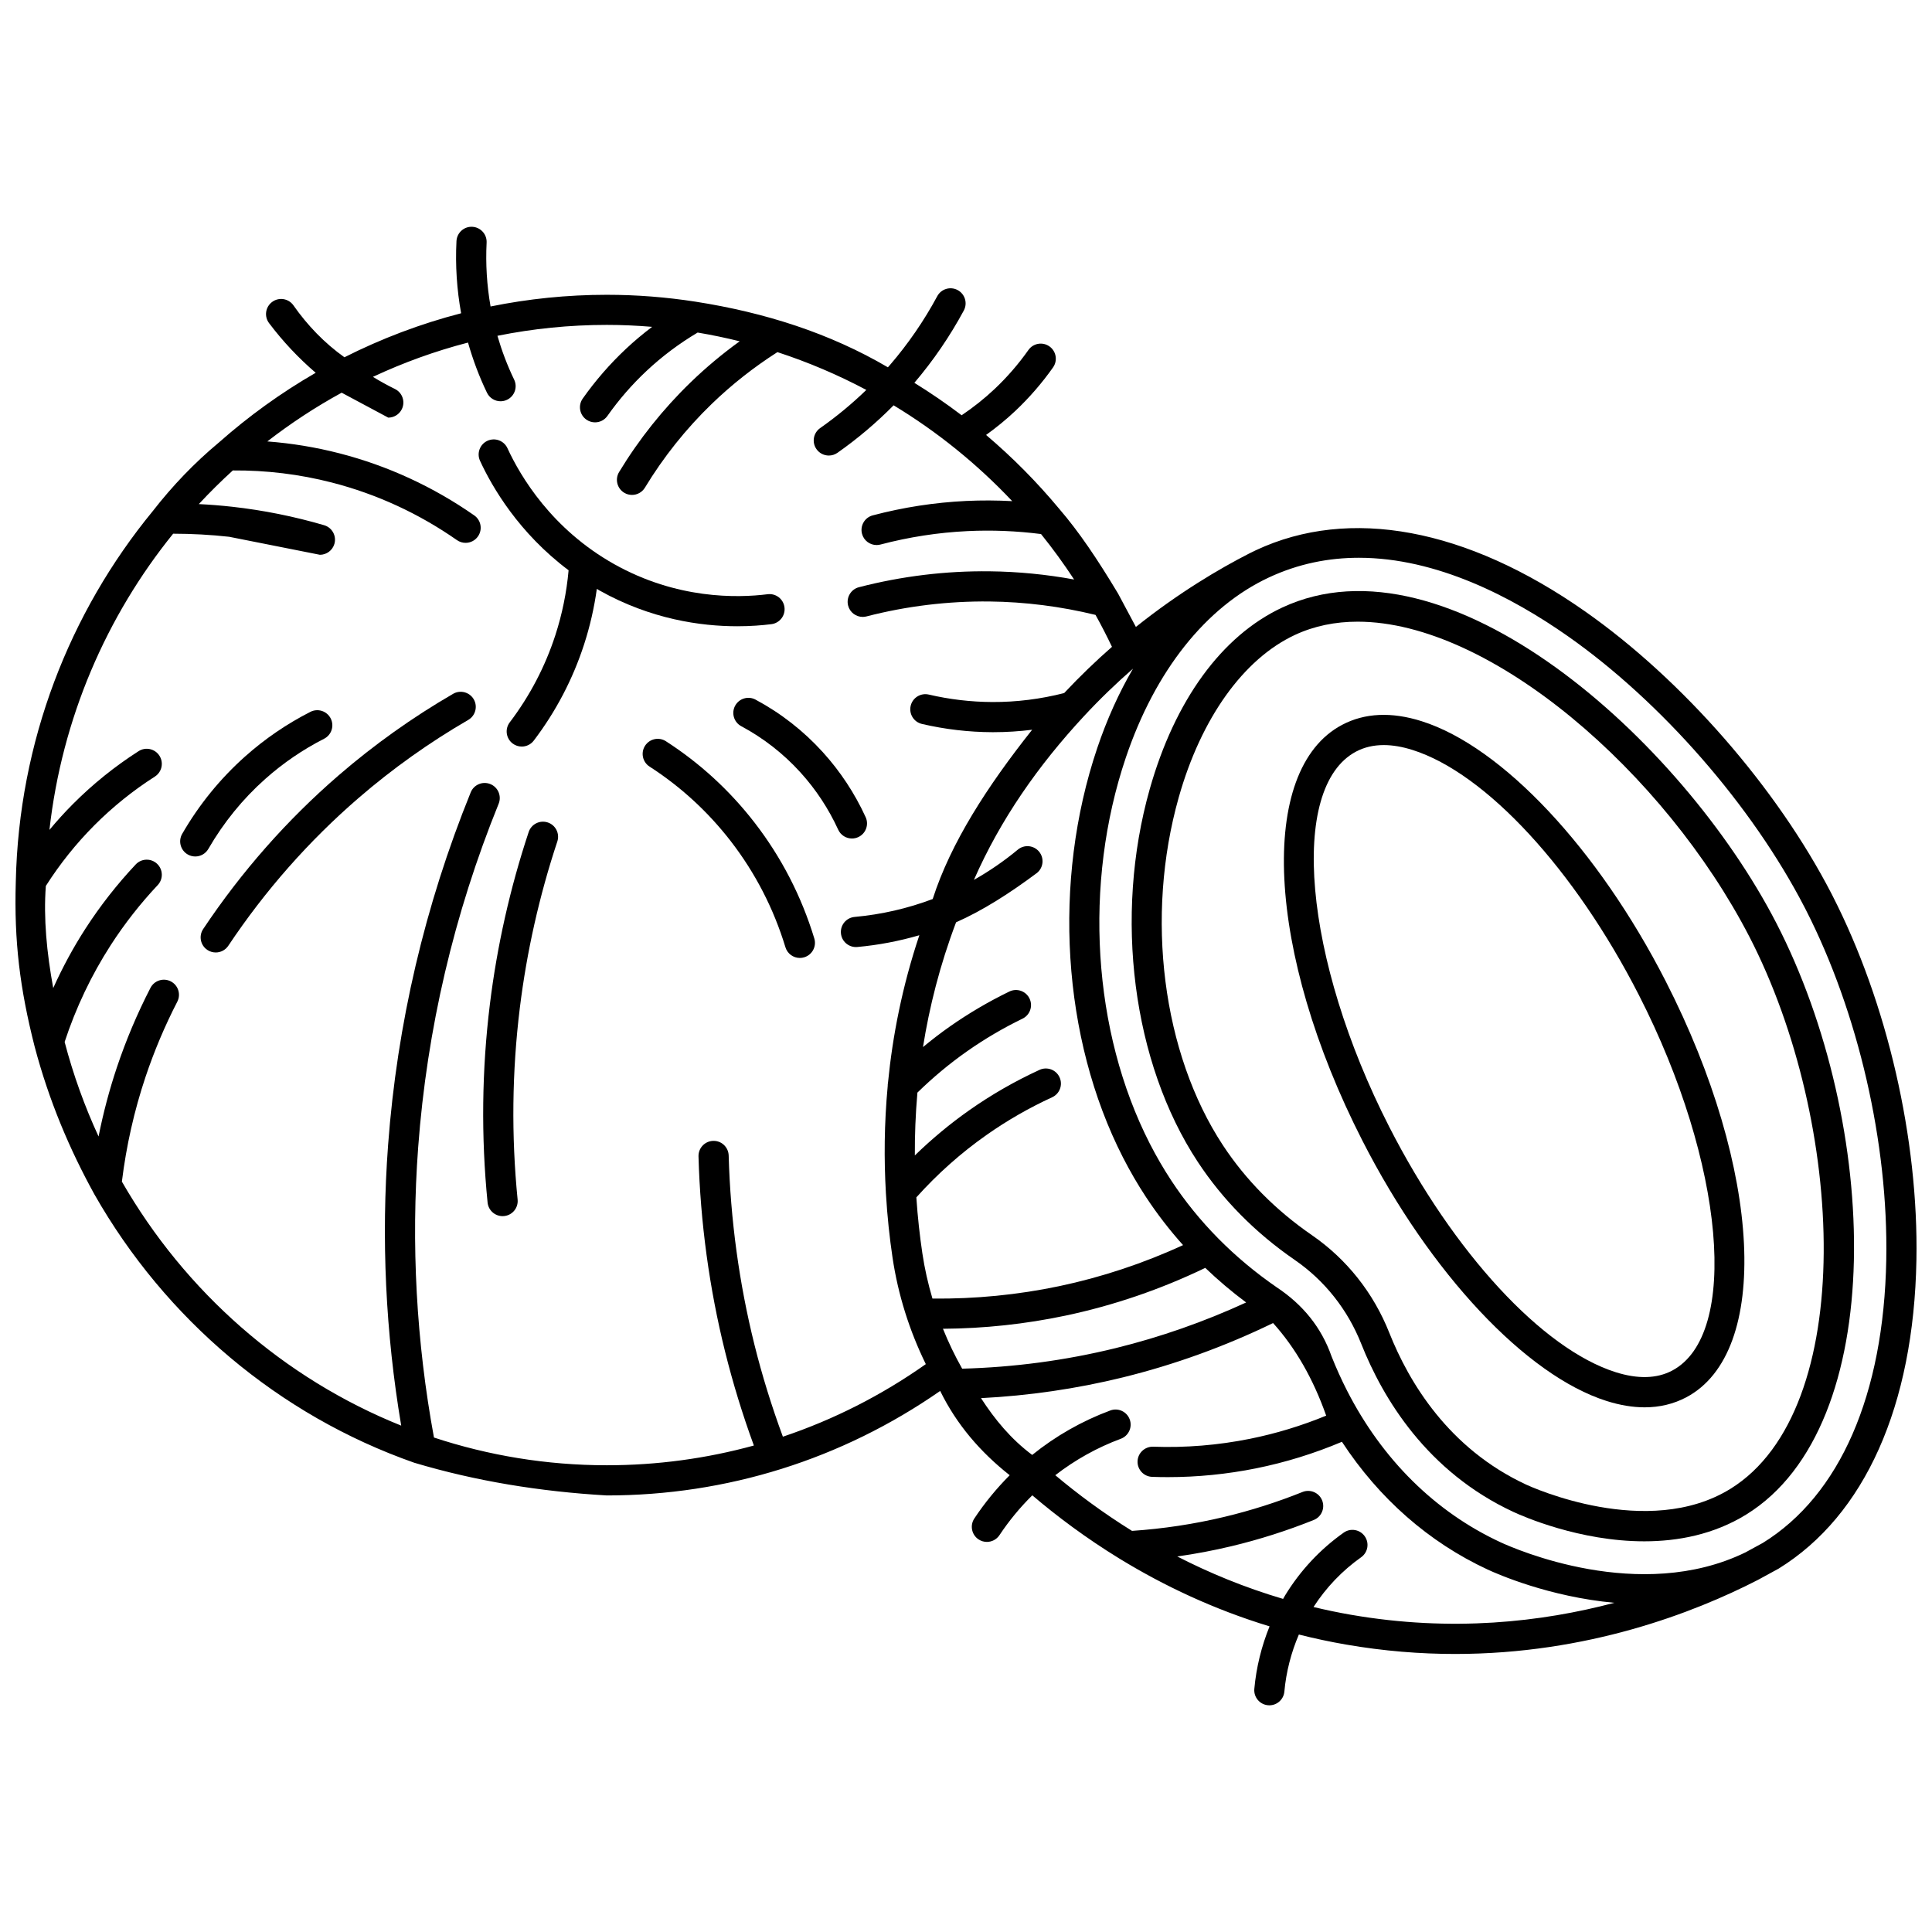 <?xml version="1.0" encoding="UTF-8"?>
<!-- Uploaded to: SVG Repo, www.svgrepo.com, Generator: SVG Repo Mixer Tools -->
<svg width="800px" height="800px" version="1.1" viewBox="144 144 512 512" xmlns="http://www.w3.org/2000/svg">
 <defs>
  <clipPath id="a">
   <path d="m148.09 204h503.81v392h-503.81z"/>
  </clipPath>
 </defs>
 <path d="m289.16 361.96c-2.098-0.695-4.359 0.441-5.055 2.535-4.918 14.816-8.379 30.184-10.285 45.68-2.141 17.387-2.344 35.051-0.605 52.512 0.207 2.062 1.945 3.602 3.973 3.602 0.133 0 0.266-0.008 0.402-0.02 2.199-0.219 3.801-2.176 3.582-4.375-1.68-16.871-1.484-33.941 0.582-50.742 1.844-14.973 5.188-29.82 9.938-44.137 0.699-2.094-0.434-4.359-2.531-5.055z"/>
 <path d="m348.43 309.41c2.191-0.277 3.742-2.277 3.465-4.469-0.277-2.191-2.269-3.742-4.469-3.465-8.066 1.02-24.07 1.336-40.645-7.965-16.586-9.309-24.852-23.254-28.305-30.738-0.926-2.008-3.301-2.879-5.305-1.957s-2.883 3.301-1.957 5.305c3.238 7.027 10.305 19.141 23.469 29.008-0.527 5.852-1.703 11.625-3.508 17.191-2.707 8.332-6.773 16.105-12.09 23.109-1.336 1.758-0.992 4.266 0.766 5.602 0.723 0.551 1.574 0.816 2.414 0.816 1.207 0 2.398-0.543 3.188-1.582 5.863-7.715 10.348-16.289 13.332-25.477 1.555-4.793 2.68-9.727 3.379-14.727 0.242 0.141 0.465 0.285 0.707 0.422 13.59 7.625 26.84 9.48 36.516 9.48 3.551 0 6.617-0.25 9.043-0.555z"/>
 <path d="m264.08 327.87c-10.734 6.219-20.938 13.484-30.316 21.586-13.688 11.824-25.773 25.535-35.918 40.746-1.227 1.836-0.73 4.32 1.109 5.543 0.684 0.453 1.453 0.672 2.215 0.672 1.293 0 2.559-0.625 3.332-1.781 9.742-14.613 21.348-27.781 34.492-39.133 9.004-7.777 18.793-14.75 29.098-20.719 1.91-1.105 2.562-3.555 1.457-5.465-1.113-1.902-3.559-2.555-5.469-1.449z"/>
 <path d="m199.21 368.98c4.039-6.992 9.105-13.23 15.07-18.539 4.723-4.207 9.973-7.793 15.609-10.664 1.969-1.004 2.75-3.41 1.75-5.379s-3.41-2.75-5.379-1.75c-6.246 3.18-12.066 7.16-17.301 11.82-6.602 5.879-12.211 12.781-16.676 20.512-1.105 1.914-0.449 4.356 1.465 5.461 0.629 0.363 1.316 0.535 1.996 0.535 1.379 0.004 2.723-0.715 3.465-1.996z"/>
 <path d="m337.62 366.87c6.519 8.422 11.406 17.895 14.527 28.16 0.523 1.727 2.109 2.836 3.824 2.836 0.387 0 0.777-0.055 1.164-0.176 2.113-0.645 3.305-2.875 2.664-4.988-3.406-11.195-8.738-21.535-15.852-30.727-6.574-8.492-14.469-15.738-23.473-21.539-1.855-1.199-4.332-0.66-5.527 1.195-1.195 1.855-0.66 4.332 1.195 5.527 8.23 5.305 15.457 11.938 21.477 19.711z"/>
 <path d="m338.81 331.04c-1.043 1.945-0.312 4.371 1.637 5.414 5.891 3.156 11.164 7.273 15.668 12.23 4.094 4.508 7.465 9.621 10.02 15.195 0.672 1.469 2.121 2.332 3.637 2.332 0.559 0 1.125-0.117 1.664-0.363 2.008-0.918 2.891-3.293 1.969-5.301-2.898-6.324-6.723-12.121-11.371-17.242-5.121-5.637-11.113-10.316-17.812-13.902-1.945-1.039-4.367-0.309-5.41 1.637z"/>
 <path d="m520.77 335.13c-7.992-2.531-15.094-2.207-21.102 0.965-22.496 11.863-20.117 60.285 5.41 110.24 17.949 35.121 43.336 62.18 64.68 68.938 3.547 1.121 6.914 1.684 10.09 1.684 3.984 0 7.668-0.883 11.012-2.644 22.496-11.863 20.117-60.285-5.41-110.24-17.953-35.129-43.34-62.184-64.68-68.941zm66.359 172.1c-4.047 2.133-9.078 2.273-14.961 0.414-19.406-6.141-42.945-31.637-59.973-64.953-22.73-44.477-26.762-90.055-8.801-99.527 2.164-1.141 4.609-1.711 7.312-1.711 2.356 0 4.91 0.434 7.644 1.301 19.406 6.141 42.945 31.637 59.973 64.949 22.734 44.48 26.762 90.059 8.805 99.527z"/>
 <g clip-path="url(#a)">
  <path d="m629.67 381.44-0.316-0.621c-14.465-28.027-39.48-56.68-65.277-74.781-31.453-22.066-62.43-27.836-87.227-16.234l-1.777 0.867c-8.008 4.09-18.688 10.402-30.051 19.473l-4.727-8.852c-5.496-9.148-10.348-16.363-15.613-22.473-5.906-7.102-12.387-13.637-19.363-19.551 2.719-1.957 5.324-4.078 7.762-6.379 3.691-3.484 7.055-7.363 9.988-11.523 1.273-1.805 0.844-4.301-0.961-5.57-1.805-1.273-4.301-0.844-5.57 0.961-2.629 3.727-5.641 7.199-8.945 10.32-2.715 2.562-5.656 4.891-8.75 6.973-4.039-3.074-8.223-5.934-12.527-8.598 5.012-5.883 9.418-12.324 13.102-19.16 1.047-1.945 0.32-4.367-1.625-5.414-1.941-1.047-4.367-0.32-5.414 1.625-3.504 6.504-7.711 12.625-12.508 18.195-0.188 0.219-0.383 0.43-0.57 0.645-15.398-9.039-32.559-14.52-51.004-17.398-7.703-1.195-15.547-1.82-23.477-1.82-10.547 0-20.852 1.07-30.816 3.098-0.98-5.551-1.332-11.223-1.047-16.922 0.109-2.203-1.586-4.082-3.793-4.195-2.207-0.117-4.082 1.586-4.195 3.793-0.324 6.438 0.094 12.848 1.234 19.121-10.797 2.789-21.148 6.727-30.926 11.664-5.262-3.754-9.77-8.398-13.586-13.859-1.328-1.766-3.836-2.117-5.598-0.785-1.766 1.328-2.117 3.836-0.785 5.598 3.641 4.828 7.789 9.246 12.355 13.156-9.184 5.297-17.793 11.512-25.703 18.516-6.379 5.312-12.215 11.375-17.512 18.188-21.98 26.773-35.477 60.957-36.266 98.27v0.008c-0.465 15.742 1.098 28.227 4.984 43.531 3.824 14.469 9.316 27.371 15.887 39.273 18.754 32.945 48.801 58.461 84.73 71.062 16.266 4.863 33.316 7.641 51.023 8.668 31.824 0 62.27-9.566 88.352-27.695 4.336 8.859 10.625 16.188 18.422 22.336-3.481 3.492-6.625 7.32-9.371 11.461-1.223 1.84-0.723 4.32 1.117 5.543 0.68 0.453 1.449 0.668 2.207 0.668 1.293 0 2.562-0.629 3.332-1.785 2.543-3.828 5.461-7.359 8.703-10.562 6.559 5.582 14.234 11.332 23.02 16.723 0.176 0.129 0.363 0.242 0.559 0.34 11.285 6.867 24.387 13.125 39.301 17.664-2.141 5.269-3.523 10.871-4.039 16.562-0.199 2.199 1.422 4.144 3.621 4.344 0.121 0.012 0.242 0.016 0.363 0.016 2.047 0 3.789-1.562 3.977-3.637 0.473-5.215 1.793-10.336 3.844-15.121 4.035 1.02 8.188 1.914 12.469 2.656 10.07 1.742 19.746 2.496 28.953 2.496 35.012 0 63.219-10.883 80.223-19.621l5.496-2.996c22.844-14.109 35.812-43.152 36.516-81.77 0.59-32.074-7.711-68.137-22.199-96.488zm-278.2 143.3c-2.945-7.984-5.496-16.176-7.543-24.414-4.055-16.309-6.352-33.164-6.82-50.094-0.062-2.207-1.883-3.957-4.109-3.887-2.207 0.062-3.945 1.898-3.887 4.109 0.488 17.504 2.859 34.934 7.055 51.801 2.082 8.371 4.641 16.703 7.617 24.824-12.574 3.453-25.645 5.231-38.973 5.231-15.977 0-31.371-2.586-45.805-7.348-4.68-25.391-6.09-51.262-4.184-76.941 2.324-31.25 9.5-61.875 21.328-91.023 0.832-2.047-0.156-4.379-2.203-5.207-2.047-0.832-4.379 0.156-5.207 2.203-12.141 29.922-19.504 61.355-21.891 93.438-1.848 24.812-0.668 49.797 3.477 74.375-31.211-12.535-57.277-35.512-74.023-64.668 1.16-9.438 3.258-18.766 6.266-27.75 2.285-6.82 5.117-13.523 8.418-19.926 1.012-1.961 0.242-4.375-1.723-5.387-1.961-1.012-4.375-0.242-5.387 1.723-3.488 6.762-6.481 13.848-8.895 21.051-2.004 5.988-3.625 12.117-4.859 18.332-3.691-7.996-6.715-16.371-8.992-25.055 2.984-9.074 7.09-17.715 12.238-25.691 3.637-5.633 7.82-10.973 12.43-15.875 1.512-1.609 1.434-4.141-0.172-5.652-1.609-1.512-4.141-1.434-5.652 0.172-4.941 5.254-9.426 10.98-13.324 17.016-3.242 5.019-6.086 10.293-8.543 15.75-1.719-9.398-2.598-18.496-1.957-27.059 3.684-5.793 7.992-11.191 12.836-16.055 4.856-4.871 10.258-9.223 16.055-12.93 1.859-1.191 2.402-3.664 1.215-5.523-1.191-1.859-3.66-2.406-5.523-1.215-6.289 4.019-12.148 8.738-17.41 14.023-2.176 2.184-4.254 4.473-6.223 6.844 3.328-29.586 15.09-56.605 32.789-78.496 4.953 0.008 9.934 0.27 14.836 0.816l24.055 4.773c1.73 0 3.324-1.129 3.836-2.875 0.621-2.117-0.594-4.34-2.711-4.961-7.93-2.324-16.102-3.969-24.289-4.883-2.957-0.332-5.938-0.57-8.926-0.715 2.879-3.098 5.883-6.074 9.008-8.918 8.875-0.066 17.703 1.004 26.258 3.207 11.863 3.055 23.02 8.191 33.148 15.262 0.695 0.484 1.496 0.719 2.285 0.719 1.262 0 2.504-0.598 3.281-1.711 1.262-1.812 0.82-4.305-0.992-5.566-10.918-7.617-22.938-13.152-35.73-16.449-6.262-1.613-12.652-2.66-19.105-3.152 6.207-4.809 12.789-9.133 19.703-12.914l12.348 6.606c1.48 0 2.902-0.824 3.598-2.246 0.969-1.984 0.145-4.379-1.84-5.348-1.992-0.973-3.926-2.059-5.828-3.207 8.043-3.766 16.465-6.824 25.203-9.09 1.297 4.555 2.965 9.023 5.027 13.293 0.691 1.43 2.117 2.262 3.602 2.262 0.582 0 1.176-0.129 1.734-0.398 1.988-0.961 2.824-3.352 1.863-5.34-1.805-3.734-3.273-7.637-4.43-11.609 9.379-1.891 19.07-2.891 28.984-2.891 4.035 0 8.039 0.184 12.016 0.516-2.418 1.828-4.742 3.773-6.953 5.848-4.238 3.977-8.09 8.406-11.445 13.164-1.27 1.805-0.84 4.301 0.965 5.57 0.699 0.492 1.504 0.73 2.301 0.73 1.258 0 2.492-0.59 3.273-1.695 3.043-4.316 6.531-8.332 10.379-11.938 4.121-3.867 8.676-7.273 13.543-10.164 3.75 0.629 7.465 1.402 11.137 2.316-4.59 3.316-8.945 6.953-13.004 10.883-7.297 7.062-13.672 15.055-18.949 23.758-1.145 1.887-0.543 4.348 1.348 5.492 0.648 0.395 1.363 0.578 2.07 0.578 1.352 0 2.672-0.688 3.422-1.926 4.922-8.117 10.867-15.574 17.672-22.156 5.324-5.152 11.188-9.766 17.441-13.758 8.145 2.656 16.023 6.012 23.562 10.016-3.809 3.688-7.902 7.074-12.238 10.117-1.809 1.27-2.246 3.762-0.977 5.57 0.777 1.109 2.016 1.703 3.277 1.703 0.793 0 1.594-0.234 2.293-0.727 5.324-3.734 10.301-7.953 14.879-12.582 11.52 6.969 22.098 15.512 31.43 25.395-4.066-0.223-8.148-0.242-12.203-0.051-8.34 0.398-16.668 1.684-24.758 3.82-2.137 0.562-3.41 2.75-2.844 4.887 0.473 1.793 2.094 2.977 3.863 2.977 0.336 0 0.684-0.043 1.023-0.133 7.547-1.992 15.316-3.191 23.098-3.562 6.477-0.309 13.012-0.043 19.457 0.781 3.109 3.848 6.027 7.871 8.766 12.043-7.375-1.348-14.852-2.086-22.34-2.168-11.676-0.141-23.348 1.285-34.68 4.211-2.137 0.551-3.422 2.734-2.871 4.871 0.465 1.805 2.09 3 3.867 3 0.332 0 0.668-0.043 1.004-0.129 10.652-2.75 21.613-4.074 32.59-3.957 9.453 0.105 18.898 1.312 28.105 3.555 1.539 2.762 2.988 5.586 4.359 8.465-4.215 3.688-8.469 7.769-12.672 12.25-6.227 1.594-12.621 2.402-19.031 2.375-5.652-0.023-11.32-0.688-16.844-1.977-2.152-0.5-4.301 0.836-4.801 2.984-0.5 2.152 0.836 4.301 2.984 4.801 6.106 1.426 12.375 2.16 18.629 2.184h0.328c3.426 0 6.848-0.223 10.25-0.645-11.871 14.973-21.559 29.934-26.352 44.859-6.629 2.5-13.562 4.098-20.699 4.746-2.199 0.199-3.82 2.144-3.621 4.344 0.188 2.078 1.934 3.637 3.977 3.637 0.121 0 0.242-0.008 0.367-0.016 5.606-0.508 11.098-1.562 16.438-3.117-4.555 13.594-7.106 26.773-8.309 39.07-0.055 0.277-0.078 0.562-0.074 0.848-0.945 10.113-0.988 19.609-0.492 28.23 0.004 0.098 0.008 0.195 0.016 0.293 0.359 6.141 0.984 11.84 1.75 16.98 1.461 9.844 4.477 19.379 8.82 28.242-11.785 8.312-24.512 14.746-37.879 19.23zm39.637-36.609c-1.164-3.93-2.07-7.941-2.676-12.016-0.672-4.516-1.234-9.473-1.59-14.797 5.551-6.188 11.781-11.742 18.555-16.508 5.469-3.852 11.332-7.223 17.43-10.02 2.008-0.922 2.887-3.293 1.965-5.301-0.922-2.008-3.297-2.887-5.301-1.965-6.539 3-12.828 6.617-18.695 10.75-5.086 3.582-9.883 7.578-14.352 11.926-0.031-5.297 0.176-10.871 0.68-16.652 4.086-3.988 8.496-7.676 13.16-10.949 4.644-3.262 9.59-6.168 14.695-8.645 1.988-0.961 2.816-3.356 1.852-5.34-0.961-1.988-3.352-2.816-5.34-1.852-5.492 2.664-10.809 5.789-15.801 9.293-2.43 1.707-4.789 3.527-7.086 5.426 1.68-10.586 4.469-21.707 8.766-33.062 7.004-3.09 14.184-7.664 21.469-13.105 1.699-1.41 1.934-3.93 0.523-5.629-1.41-1.699-3.934-1.934-5.629-0.523-3.641 3.023-7.543 5.703-11.633 8.016 7.039-16.039 17.039-30.328 29.145-43.371 4.312-4.648 8.691-8.84 13.016-12.609-3.711 6.352-6.902 13.402-9.484 21.055-11.926 35.344-9.32 76.902 6.805 108.45 1.867 3.652 3.926 7.199 6.125 10.535 2.945 4.473 6.223 8.723 9.816 12.727-10.496 4.832-21.492 8.484-32.766 10.867-11.051 2.324-22.352 3.422-33.648 3.301zm2.785 8.008c10.922-0.07 21.828-1.238 32.508-3.492 12.777-2.699 25.207-6.965 37.008-12.645 3.387 3.242 6.992 6.305 10.832 9.164-11.117 5.113-22.711 9.18-34.566 12.094-13.316 3.273-26.992 5.09-40.691 5.453-1.926-3.406-3.621-6.941-5.09-10.574zm108.16 75.797c-3.402-0.59-6.715-1.285-9.957-2.062 3.348-5.172 7.582-9.613 12.621-13.184 1.801-1.277 2.227-3.773 0.949-5.574-1.277-1.801-3.773-2.227-5.574-0.949-6.273 4.449-11.492 10.039-15.512 16.609-0.191 0.312-0.359 0.637-0.543 0.953-10.23-3.023-19.578-6.898-28.047-11.246 4.816-0.684 9.602-1.586 14.316-2.711 7.418-1.773 14.77-4.113 21.852-6.957 2.051-0.824 3.043-3.152 2.223-5.199-0.824-2.051-3.152-3.043-5.199-2.223-6.719 2.699-13.695 4.918-20.734 6.602-8.004 1.914-16.223 3.152-24.453 3.707-7.684-4.769-14.457-9.82-20.332-14.754 5.281-4.082 11.109-7.336 17.363-9.656 2.07-0.77 3.125-3.07 2.359-5.141-0.77-2.07-3.066-3.129-5.141-2.359-7.496 2.781-14.461 6.746-20.699 11.781-5.652-4.219-9.918-9.418-13.566-15.051 12.664-0.641 25.281-2.473 37.602-5.5 13.703-3.367 27.074-8.219 39.801-14.398 5.996 6.656 10.66 14.867 14.074 24.539-6.519 2.68-13.285 4.742-20.18 6.133-8.438 1.699-17.074 2.41-25.672 2.098-2.188-0.066-4.059 1.645-4.137 3.852s1.645 4.059 3.852 4.137c1.398 0.051 2.801 0.074 4.199 0.074 7.828 0 15.66-0.781 23.336-2.324 7.793-1.57 15.438-3.934 22.773-7.039 9.84 15.016 23.023 26.617 38.625 33.859 2.512 1.168 16.266 7.231 33.574 8.809-19.297 5.117-43.098 7.793-69.773 3.176zm141.83-94.156c-0.652 35.805-12.273 62.48-32.723 75.113l-4.582 2.5c-27.992 13.641-61.086-0.895-64.953-2.691-17.254-8.008-31.305-21.895-40.641-40.164-1.496-2.926-2.875-5.981-4.106-9.078-2.691-7.684-7.606-13.703-14.477-18.27-11.348-7.812-20.773-17.355-28.02-28.367-2.039-3.094-3.949-6.387-5.684-9.777-15.176-29.695-17.609-68.879-6.348-102.25 7.754-22.988 21.211-39.945 37.891-47.746 7.883-3.688 15.93-5.234 23.879-5.234 20.602 0 40.559 10.383 55.367 20.773 24.805 17.406 48.855 44.957 62.762 71.895l0.312 0.605c13.91 27.23 21.883 61.883 21.32 92.695z"/>
 </g>
 <path d="m483.75 305.03c-15.949 7.461-28.398 24.539-35.059 48.09-9.547 33.758-4.551 72.531 12.723 98.781 6.625 10.066 15.273 18.812 25.703 25.992 7.922 5.453 14.016 13.145 17.629 22.242 5.734 14.445 17.391 33.898 40.363 44.562 2.414 1.121 17.469 7.769 34.645 7.769 8.93 0 18.434-1.801 27.027-7.106 37.949-23.441 35.438-103.51 7.953-156.76-25.152-48.719-87.148-104.09-130.98-83.574zm118.82 233.53c-21.93 13.547-52.797-0.508-54.102-1.113-20.582-9.555-31.098-27.164-36.297-40.258-4.195-10.574-11.297-19.52-20.523-25.875-9.574-6.594-17.5-14.602-23.559-23.805-16.055-24.395-20.652-60.59-11.707-92.207 5.93-20.977 17.141-36.656 30.75-43.023 5.148-2.406 10.75-3.527 16.66-3.527 35.324 0 81.367 40.008 103.83 83.523 25.375 49.168 28.785 125.38-5.055 146.29z"/>
</svg>